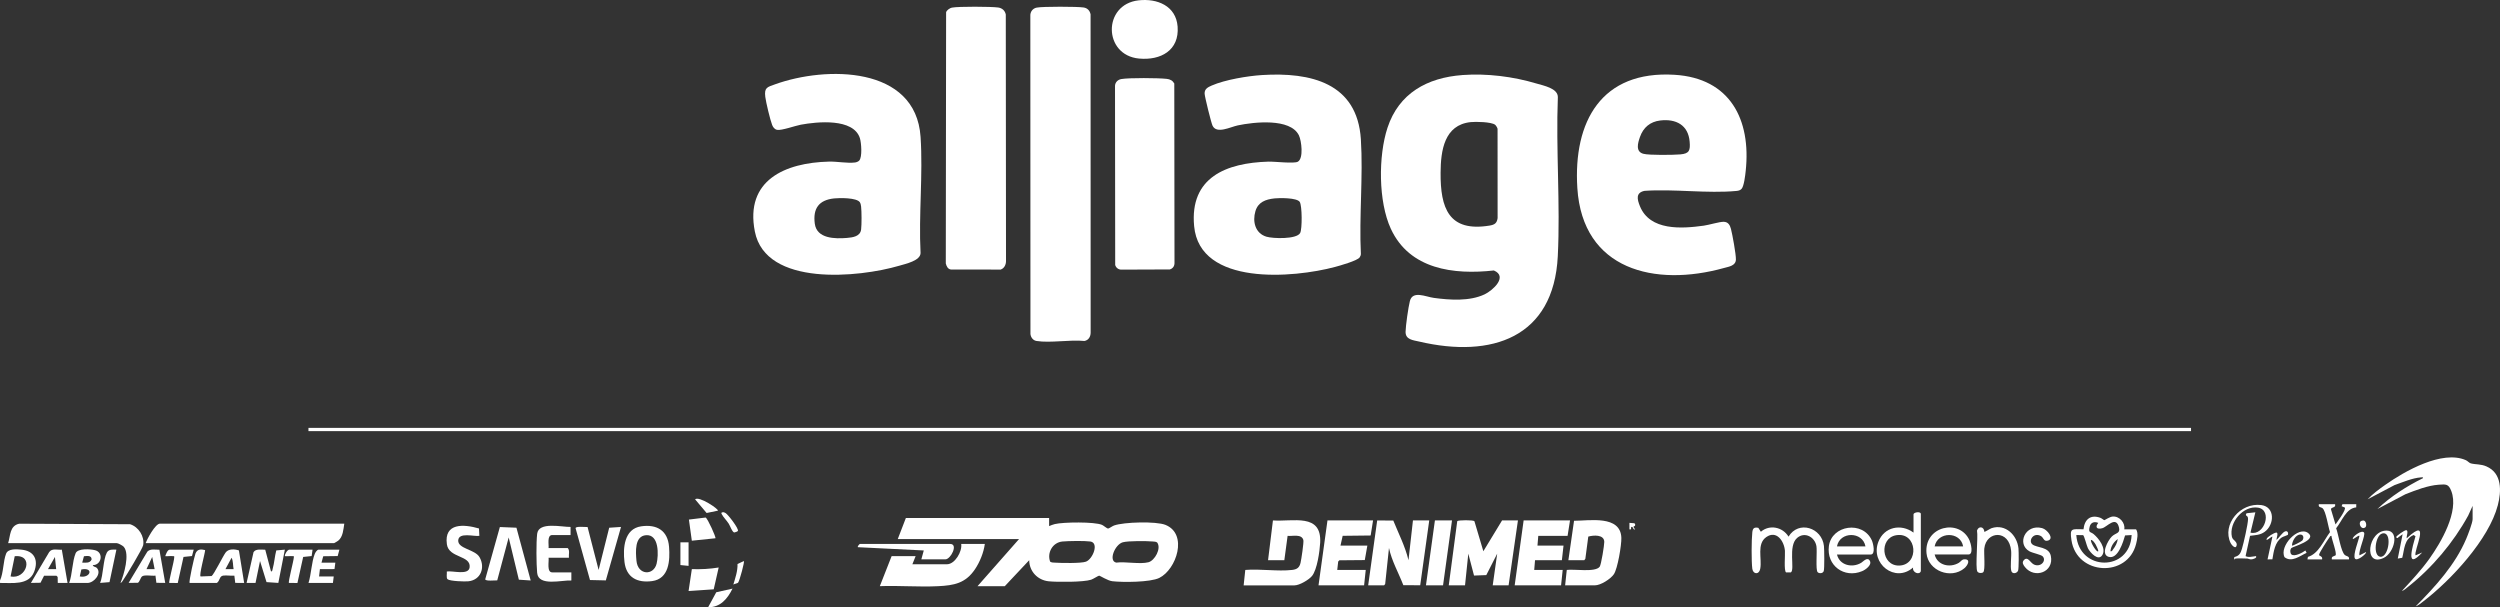 <svg xmlns="http://www.w3.org/2000/svg" fill="none" viewBox="0 0 2009 488" height="488" width="2009">
<rect x="0" y="0" width="2009" height="488" fill="#333333" stroke="none"/>
<g clip-path="url(#clip0_3094_448)">
<path fill="white" d="M0 468.442V466.483C2.868 460.26 2.506 451.039 4.89 444.951C6.551 440.687 13.433 441.32 17.328 441.712C27.652 442.751 31.108 450.165 27.395 459.567C23.033 470.597 9.584 468.291 0 468.457V468.442ZM8.498 463.213C21.433 465.956 27.667 445.403 11.834 446.97L8.498 463.213Z"></path>
<path fill="white" d="M1175.2 60.301C1194.8 58.87 1215.93 61.492 1234.69 67.112C1240.43 68.829 1251.89 70.924 1251.89 78.021C1250.26 120.211 1253.94 163.877 1251.84 205.886C1248.57 271.355 1198.76 288.111 1140.54 274.505C1135.65 273.359 1129.37 273.013 1129.52 266.594C1129.64 261.471 1131.71 246.931 1132.98 241.943C1135.21 233.234 1145.61 238.493 1152.22 239.382C1165.1 241.114 1180.95 242.245 1192.99 236.549C1199.62 233.415 1211.95 222.235 1200.48 217.353C1168.15 220.939 1132.75 216.479 1117.67 183.842C1107.59 162.009 1107.55 125.334 1114.99 102.672C1124.1 74.932 1146.96 62.38 1175.21 60.316L1175.2 60.301ZM1181.75 98.136C1160.58 100.427 1157.78 121.039 1157.66 138.684C1157.45 167.207 1164.15 186.69 1197.08 181.265C1200.98 180.617 1202.92 179.427 1203.48 175.253L1203.44 103.516C1203.27 102.611 1202.17 100.803 1201.47 100.261C1198.39 97.895 1185.81 97.699 1181.75 98.136Z"></path>
<path fill="white" d="M1014.3 60.301C1053.18 57.891 1090.7 66.54 1093.6 111.939C1095.5 141.878 1092.11 173.807 1093.6 203.958C1093.59 205.043 1093.22 205.992 1092.59 206.866C1090.63 209.563 1076.67 213.48 1072.8 214.52C1039.7 223.395 964.051 230.1 959.599 181.687C955.976 142.421 985.485 130.894 1019.34 129.884C1024.37 129.734 1039.9 131.662 1042.95 129.945C1047.69 127.278 1045.87 113.039 1043.81 108.79C1036.91 94.626 1007.34 98.106 994.707 100.758C988.699 102.024 977.726 107.901 974.406 101.015C973.289 98.679 968.187 77.991 968.036 75.339C967.825 71.497 970.647 70.081 973.726 68.74C984.413 64.068 1002.62 61.025 1014.31 60.301H1014.3ZM1024.11 159.447C1017.03 160.216 1011.02 162.416 1008.86 169.678C1006.36 178.086 1008.68 187.489 1017.72 190.216C1022.87 191.768 1041.98 192.401 1044.8 187.247C1046.51 184.128 1046.43 165.249 1044.46 162.25C1042.19 158.815 1028.12 159.01 1024.11 159.432V159.447Z"></path>
<path fill="white" d="M690.472 129.04C693.038 126.252 692.178 114.65 691 110.989C685.763 94.806 656.677 97.774 643.561 100.2C639.048 101.029 627.879 105.082 624.437 104.329C622.415 103.877 621.222 102.249 620.498 100.426C618.958 96.569 615.502 82.134 614.989 77.885C614.053 70.306 616.543 70.019 622.822 67.759C663.681 53.023 735.934 52.707 739.768 109.979C741.806 140.281 738.168 172.782 739.768 203.309C739.708 209.502 727.799 212.018 722.577 213.555C690.427 223.018 615.351 230.627 606.597 186.026C598.491 144.71 631.033 130.728 666.126 129.869C672.888 129.703 680.782 131.345 687.106 130.577C688.208 130.441 689.733 129.839 690.472 129.04ZM670.262 159.447C658.021 160.758 653.161 167.553 654.761 179.743C656.36 191.933 671.167 191.963 680.525 191.21C685.265 190.818 691.317 190.049 691.997 184.384C692.48 180.346 692.434 170.175 691.997 166.107C691.861 164.962 691.619 163.515 690.985 162.551C688.51 158.769 674.579 158.98 670.277 159.447H670.262Z"></path>
<path fill="white" d="M1399.44 151.854C1398.29 153.014 1397.01 153.285 1395.46 153.436C1372.11 155.651 1345.21 151.703 1321.5 153.375C1314.28 154.897 1315.67 160.261 1317.8 165.58C1325.83 185.651 1351.53 183.797 1369.15 181.341C1373.56 180.723 1381.42 178.252 1385.04 178.237C1388.66 178.222 1390.19 180.814 1390.99 183.918C1392.17 188.483 1395.08 204.335 1394.97 208.539C1394.85 213.586 1389.37 214.249 1385.55 215.319C1329.96 230.839 1271.73 217.037 1267.55 151.115C1264.17 97.625 1286.92 56.474 1345.74 60.106C1390.35 62.863 1407.26 96.088 1402.85 137.343C1402.5 140.643 1401.51 149.759 1399.44 151.884V151.854ZM1334.13 96.826C1326.09 97.79 1320.56 102.431 1317.9 109.995C1316.2 114.832 1314.07 121.869 1320.67 123.601C1325.35 124.822 1344.76 124.551 1350.33 124.069C1357.63 123.451 1358.37 120.769 1357.81 113.943C1356.73 100.442 1346.79 95.304 1334.13 96.826Z"></path>
<path fill="white" d="M833.082 6.118C837.836 5.154 865.699 5.229 870.831 6.013C873.88 6.48 875.827 8.605 876.385 11.558L876.446 267.228C876.446 270.452 874.831 273.376 871.48 274.008C859.767 272.803 844.206 275.786 832.961 274.008C830.153 273.571 828.387 271.13 828.07 268.448L827.98 12.793C827.799 9.524 829.851 6.766 833.066 6.118H833.082Z"></path>
<path fill="white" d="M765.065 6.118C770.046 5.109 796.687 5.26 802.135 6.028C805.335 6.48 807.629 8.544 808.248 11.663L808.429 209.82C808.429 212.713 807.011 215.636 804.143 216.63L764.295 216.6C761.669 216.344 760.628 213.978 760.039 211.703L760.296 9.825C760.839 8.107 763.345 6.435 765.065 6.088V6.118Z"></path>
<path fill="white" d="M901.11 63.526C907.208 62.426 931.026 62.622 937.576 63.376C940.278 63.677 942.286 64.686 943.659 67.097L943.825 211.145C943.946 213.707 942.527 215.816 940.052 216.524L900.929 216.675C898.665 216.615 896.778 215.108 896.174 212.938L896.023 68.906C896.205 66.013 898.333 64.023 901.095 63.526H901.11Z"></path>
<path fill="white" d="M843.07 416.248V422.772C844.549 422.17 846.073 421.522 847.643 421.145C854.315 419.503 879.642 419.186 885.589 421.793C886.992 422.411 889.453 424.731 890.494 424.731C891.234 424.731 893.845 422.787 895.233 422.29C903.097 419.473 929.089 418.764 936.605 421.808C954.823 429.206 945.45 457.594 931.594 464.42C924.349 467.991 902.192 468.036 893.845 467.072C890.177 466.65 883.883 462.581 883.309 462.581C882.645 462.581 878.434 465.339 876.804 465.866C870.706 467.87 849.711 467.825 842.768 467.132C833.847 466.228 827.146 459.176 827.07 450.181L807.449 471.05H785.533L818.89 433.214H721.43L727.965 416.248H843.085H843.07ZM843.885 451.326C845.107 452.2 846.541 452.064 847.96 452.155C852.82 452.486 868.88 452.787 872.699 451.341C878.223 449.246 883.43 436.122 876.14 435.143C871.37 434.495 858.858 434.706 853.847 435.143C845.922 435.836 841.243 444.154 843.885 451.326ZM929.904 435.972C928.892 435.233 927.685 435.233 926.493 435.143C921.451 434.706 906.614 434.555 902.237 435.791C895.898 437.584 890.509 450.859 897.045 452.109C904.426 451.145 916.048 453.601 922.885 451.823C927.957 450.497 933.451 440.703 929.904 435.972Z"></path>
<path fill="white" d="M1760.71 343.848H247.883V346.454H1760.71V343.848Z"></path>
<path fill="white" d="M1987.01 406.469L1983.44 414.32C1971.55 436.002 1954.45 456.344 1934.99 471.668C1933.57 472.783 1931.81 474.516 1930.1 474.937C1937.79 466.605 1945.6 458.303 1952.22 449.051C1961.66 435.837 1976.24 410.914 1969.84 394.536C1967.63 388.87 1965.66 389.096 1959.87 389.503C1950.84 390.136 1941.26 393.933 1932.93 397.203L1910.48 409.046C1921.06 398.981 1934.03 390.724 1947.1 384.26C1947.28 383.22 1946.19 383.566 1945.48 383.627C1938.47 384.124 1930.83 387.529 1924.23 389.835L1902.63 401.226C1906.65 396.916 1911.96 393.029 1916.82 389.609C1932.37 378.669 1962.49 361.417 1981.57 369.795C1982.9 370.382 1984.35 372.07 1985.53 372.371C1989.66 373.441 1993.36 372.748 1998.12 374.812C2010.75 380.312 2010.19 394.747 2007.23 406.063C2000.11 433.365 1969.77 466.047 1947.69 483.014C1945.76 484.505 1943.49 486.479 1941.21 487.308C1956.97 471.366 1973.03 453.888 1981.87 432.959C1983.22 429.794 1986.99 420.091 1986.99 417.183V406.424L1987.01 406.469Z"></path>
<path fill="white" d="M276.671 420.812C275.946 425.393 275.645 431.465 271.766 434.509C271.298 434.871 268.686 436.468 268.49 436.468H117.07C118.217 433.063 124.859 420.812 128.511 420.812H276.656H276.671Z"></path>
<path fill="white" d="M914.876 0.287C929.91 -1.446 945.064 4.686 946.332 21.382C947.781 40.548 932.702 48.669 915.359 47.057C886.455 44.375 886.032 3.602 914.876 0.287Z"></path>
<path fill="white" d="M1164.22 470.386L1171.04 418.809C1171.67 417.875 1183.93 417.769 1184.84 418.839L1192.02 442.978L1207.07 418.191H1219.82L1212.31 470.371H1199.55L1203.15 444.921L1194.39 462.144L1184.53 462.521L1179.93 444.936L1177.3 470.371H1164.22V470.386Z"></path>
<path fill="white" d="M6.539 436.47C8.441 430.458 7.686 422.532 15.414 420.859L104.527 421.266C111.365 423.391 116.21 430.955 115.078 438.067C114.64 440.764 101.116 463.305 98.656 466.68C98.173 467.343 97.69 468.263 96.814 468.428C99.607 461.783 104.497 445.284 99.441 439.393C98.641 438.459 94.928 436.47 93.871 436.47H6.539Z"></path>
<path fill="white" d="M1099.47 470.387L1106.7 418.237L1119.65 418.313C1123.92 428.875 1129.19 439.046 1131.86 450.181L1135.45 418.207H1148.54L1141.28 470.311L1127.72 470.266C1123.88 460.291 1118.43 450.904 1116.18 440.372L1113.13 469.302L1112.25 470.387H1099.5H1099.47Z"></path>
<path fill="white" d="M999.398 470.387L1000.71 458.001C1012.64 457.007 1026.66 459.327 1038.31 458.001C1042.28 457.549 1044.18 456.148 1045.1 452.381C1045.72 449.865 1047.85 435.731 1047.38 434.013C1045.98 428.8 1038.67 431.06 1034.72 430.623L1032.09 450.181H1019.01L1022.93 418.222C1039.08 419.367 1062.23 412.09 1060.89 436.183C1060.51 442.948 1058.49 457.79 1054.31 462.883C1051.77 465.972 1044.2 470.402 1040.27 470.402H999.398V470.387Z"></path>
<path fill="white" d="M791.405 437.131C790.484 444.062 787.36 451.762 783.435 457.548C775.843 468.713 766.757 470.431 753.822 471.064C738.471 471.832 722.457 470.446 707.031 471.033L716.51 446.91H735.8L733.189 453.434H760.991C767.436 453.434 773.353 443.052 772.432 437.131H791.405Z"></path>
<path fill="white" d="M1261.67 418.207L1259.71 430.608H1236.16L1235.51 438.428H1256.45L1255.13 450.166H1233.55L1232.9 458.001H1255.78L1254.48 470.387H1217.2L1224.39 418.207H1261.67Z"></path>
<path fill="white" d="M1103.39 418.207L1101.46 430.322L1078.97 430.578L1077.22 438.428H1098.81L1096.75 450.075L1076.33 450.256L1075.37 451.251L1074.61 458.001H1097.51L1096.19 470.387H1059.56L1066.76 418.207H1103.39Z"></path>
<path fill="white" d="M1257.74 470.386L1259.06 458C1264.87 457.111 1282.03 460.185 1285.53 455.378C1286.72 453.736 1289.23 438.08 1289.2 435.489C1289.12 429.401 1280.56 429.989 1276.34 431.209L1273.98 449.08L1273.11 450.165H1260.35L1264.9 418.492C1277.09 418.507 1302.34 413.731 1302.92 432.234C1303.1 437.915 1299.96 457.005 1296.88 461.481C1294.22 465.338 1286.27 470.386 1281.62 470.386H1257.74Z"></path>
<path fill="white" d="M1707.08 425.379H1716.56C1718.6 428.378 1717.42 433.727 1716.56 437.132C1709.74 464.405 1668.91 462.461 1664.62 434.118C1663.1 424.038 1664.91 425.228 1674.3 425.319C1675.14 417.363 1679.97 413.235 1687.9 416.128C1688.88 416.489 1690.72 418.026 1691.04 418.026C1691.41 418.026 1695.31 415.269 1697.77 415.088C1703.19 414.681 1708.02 420.136 1707.06 425.394L1707.08 425.379ZM1686.14 420.181C1682.9 418.84 1680.09 419.834 1679.23 423.39C1678.01 428.498 1679.99 427.112 1682.55 429.297C1686.58 432.747 1692.7 440.567 1689.47 445.977C1686.24 451.386 1679.56 443.988 1677.84 440.537C1676.82 438.473 1674.88 430.351 1673.98 430.05L1668.5 429.975C1670.67 459.297 1711.64 459.673 1712.98 429.975L1707.71 430.276C1706.22 435.384 1701.99 449.683 1694.48 447.468C1687.84 445.51 1693.9 434.375 1696.92 431.271C1699.94 428.167 1703.97 428.92 1702.87 424.083C1700.56 414.033 1693.31 423.39 1689.45 424.46C1685.16 425.65 1683.31 423.827 1686.16 420.211L1686.14 420.181ZM1695.96 442.993C1697.31 443.295 1697.43 442.27 1698.05 441.502C1699.83 439.287 1701.53 436.092 1701.83 433.199C1698.64 435.399 1696.23 439.091 1695.96 442.978V442.993ZM1686.14 442.993C1686.55 442.571 1684.54 438.368 1684.08 437.569C1683.41 436.454 1681.78 433.877 1680.27 433.877C1679.7 435.535 1684.86 444.334 1686.16 443.008L1686.14 442.993Z"></path>
<path fill="white" d="M515.235 422.953C527.808 421.13 536.623 426.314 537.649 439.392C538.524 450.392 537.694 465.113 524.05 466.966C512.126 468.579 503.326 464.104 501.832 451.627C500.504 440.507 501.515 424.942 515.235 422.953ZM519.174 430.081C509.816 430.774 510.843 443.536 511.446 450.512C512.473 462.386 525.272 462.763 527.657 452.938C529.317 446.067 529.74 429.297 519.19 430.081H519.174Z"></path>
<path fill="white" d="M1460.66 459.794C1458.89 458.016 1460.36 442.858 1459.69 438.91C1458.46 431.648 1450.41 426.962 1444.19 432.265C1436.6 438.745 1442.61 457.76 1439.14 459.99H1435.26C1433.43 458.544 1434.62 445.932 1434.37 442.632C1433.76 434.827 1427.6 425.816 1419.35 431.618C1411.53 437.117 1416 448.825 1414.56 456.856C1413.61 462.205 1408.74 461.497 1408.15 457.052C1407.39 451.281 1407.48 433.546 1408.16 427.655C1408.54 424.43 1409.69 423.541 1412.99 424.159L1415.03 427.323C1422.02 421.266 1432.57 423.511 1437.26 431.241C1445.32 417.921 1464.12 424.038 1465.72 438.745C1466.03 441.592 1466.2 456.766 1465.58 458.83C1464.96 460.894 1461.96 461.105 1460.63 459.779L1460.66 459.794Z"></path>
<path fill="white" d="M426.441 466.469L416.947 465.836L408.782 431.903L399.575 466.408C397.899 466.273 390.232 467.237 389.93 465.519L401.688 423.525L415.015 424.068L426.456 466.469H426.441Z"></path>
<path fill="white" d="M472.161 423.495L481.051 458.016L489.548 424.083L499.042 423.45L486.847 466.408L474.108 466.107L462.516 424.399C462.802 422.682 470.47 423.646 472.145 423.51L472.161 423.495Z"></path>
<path fill="white" d="M459.148 459.96V466.485C451.602 466.017 432.674 471.562 431.648 460.322C430.984 453.059 430.833 436.063 431.663 428.966C432.84 418.946 451.586 423.617 458.499 423.436V429.96H443.783C439.436 429.96 441.142 437.509 440.84 440.402H456.205C458.122 442.301 456.854 445.706 457.186 448.222H440.84C441.262 451.251 439.21 459.96 443.783 459.96H459.148Z"></path>
<path fill="white" d="M1543.57 458.98C1542.62 462.34 1536.55 460.2 1537.36 456.041C1522.93 468.834 1502.71 452.757 1509.46 435.383C1514.12 423.389 1527.64 420.572 1537.7 428V413.324C1537.7 411.848 1542.69 410.717 1543.58 412.676V458.995L1543.57 458.98ZM1523.76 430.11C1509.88 432.445 1511.78 454.791 1526.12 454.489C1542.63 454.143 1540.85 427.232 1523.76 430.11Z"></path>
<path fill="white" d="M1554.68 445.6C1556.79 454.369 1566.98 456.569 1574.13 452.275C1575.82 451.265 1576.37 449.563 1578.53 449.457C1583.9 449.216 1581.42 454.234 1578.53 456.66C1567.73 465.715 1549.52 458.769 1548.14 444.606C1546.03 422.833 1574.69 416.293 1582.71 434.254C1583.72 436.514 1586.15 445.585 1581.82 445.585H1554.68V445.6ZM1577.57 439.076C1575.39 426.78 1557.02 427.052 1554.68 439.076H1577.57Z"></path>
<path fill="white" d="M1476.19 445.6C1478.31 454.37 1488.49 456.569 1495.65 452.275C1497.28 451.296 1500.78 447.032 1502.68 450.814C1504.34 454.128 1499.17 457.835 1496.46 458.965C1481.97 465.053 1467.62 454.4 1469.7 438.805C1471.95 421.929 1496.99 418.192 1504.22 434.269C1505.34 436.755 1507.33 445.6 1503.33 445.6H1476.19ZM1499.09 439.076C1496.84 426.901 1478.44 426.901 1476.19 439.076H1499.09Z"></path>
<path fill="white" d="M385.239 430.607C381.088 431.33 368.621 427.397 368.228 434.238C367.836 441.079 381.767 441.441 385.36 447.754C390.069 456.011 386.446 466.061 376.394 467.131C373.511 467.448 361.738 467.056 359.7 465.504C358.417 464.54 359.293 460.878 359.051 459.296C363.504 458.332 376.786 462.731 377.42 455.725C378.311 446.112 360.651 448.553 359.112 437.387C356.682 419.924 372.877 421.19 384.922 424.685L385.209 430.592L385.239 430.607Z"></path>
<path fill="white" d="M1166.83 418.207L1159.63 470.387H1145.9L1153.1 418.207H1166.83Z"></path>
<path fill="white" d="M152.401 468.443C151.54 467.584 156.28 446.79 157.11 444.771C158.574 441.23 161.382 441.2 164.838 442.044C164.929 443.972 159.616 463.003 161.276 463.244L170.045 462.898C171.796 461.858 179.132 447.031 181.26 444.078C183.63 440.793 188.58 441.2 191.992 442.315L196.203 468.443L189.033 468.412L188.339 462.581C185.531 462.837 182.196 462.204 179.479 462.536C176.128 462.943 176.883 466.649 174.287 468.443H152.371H152.401ZM187.72 457.338C187.086 454.354 187.539 450.919 186.09 448.206L181.184 457.338H187.72Z"></path>
<path fill="white" d="M1594.59 427.338C1594.95 427.685 1599.34 424.777 1600.47 424.415C1611.57 420.769 1620.99 430.005 1622.04 440.719C1622.3 443.31 1622.41 457.037 1621.71 458.634C1620.71 460.894 1617.09 461.512 1616.31 458.845C1615.28 455.38 1616.55 447.002 1616.16 442.677C1614.6 425.304 1596.17 426.6 1594.59 440.704C1594.18 444.305 1595.51 458.032 1593.77 459.779C1592.69 460.879 1589.82 460.638 1589.02 459.297C1587.16 456.208 1589.76 431.738 1588.72 426.374C1590.01 422.366 1594.47 423.195 1594.6 427.338H1594.59Z"></path>
<path fill="white" d="M740.389 449.518L742.351 442.346L689.372 439.724C688.874 439.031 690.776 437.117 691.002 437.117H763.603C770.274 437.117 764.04 449.503 759.678 449.503H740.389V449.518Z"></path>
<path fill="white" d="M213.152 441.757L217.801 459.296C219.054 459.07 218.873 457.94 219.129 457.051C220.457 452.425 220.774 447.031 222.012 442.315L228.91 441.697L223.672 468.427L214.178 467.794L208.956 450.813L205.349 468.427H198.164L203.749 443.686C205.56 440.823 210.224 441.757 213.137 441.757H213.152Z"></path>
<path fill="white" d="M1641.5 447.076C1640.19 445.705 1633.29 444.379 1630.86 443.023C1620.44 437.222 1627.43 420.813 1641.03 424.384C1645.12 425.454 1651.01 432.837 1645.79 434.404C1642.13 435.489 1642.4 431.978 1639.94 430.697C1634 427.563 1629.79 434.555 1633.18 437.433C1636.67 440.386 1646.48 439.12 1648.05 446.73C1650.77 459.884 1634.9 465.338 1627.27 455.71C1625.95 454.052 1624.65 452.079 1626.31 450.195C1629.53 446.564 1631.54 452.335 1634.54 453.676C1640.06 456.147 1644.73 450.451 1641.48 447.061L1641.5 447.076Z"></path>
<path fill="white" d="M55.594 468.442C58.175 461.45 58.039 451.204 60.771 444.59C62.477 440.476 72.68 441.184 76.408 442.149C83.547 444.002 81.57 454.263 74.567 454.112C74.883 455.589 76.891 455.499 77.661 456.237C82.159 460.607 75.593 468.457 70.31 468.457H55.594V468.442ZM66.069 452.123C68.937 452.169 72.333 452.741 73.616 449.577C73.616 446.111 70.053 446.759 67.457 447L66.054 452.123H66.069ZM64.107 463.213C72.68 464.976 75.714 455.604 65.374 457.638L64.107 463.213Z"></path>
<path fill="white" d="M1876.48 405.158C1876.97 407.69 1875.13 407.448 1873.49 408.398L1873.19 409.392L1876.81 421.462C1878.14 419.503 1885.71 409.453 1884.26 407.84L1881.73 406.801L1882.38 405.173H1893.5L1893.46 407.735C1885.35 408.398 1881.95 418.915 1877.32 424.505C1879.1 428.98 1881.11 443.28 1884.29 445.977C1885.76 447.212 1888.19 446.805 1887.61 449.518H1873.88C1873.38 446.986 1875.22 447.242 1876.85 446.293C1878.09 444.56 1873.73 433.455 1873.55 430.608C1872.51 430.442 1872.26 431.451 1871.77 432.099C1870.38 433.923 1863.9 444.018 1863.66 445.585L1863.71 446.293C1865.14 447.182 1866.45 447.484 1866.03 449.533H1854.26L1854.65 447.514C1863.18 445.073 1867.34 434.314 1872.4 427.594C1871 423.752 1869.11 410.613 1866.38 408.413C1865.1 407.373 1862.82 407.901 1863.42 405.173H1876.51L1876.48 405.158Z"></path>
<path fill="white" d="M1796.36 448.87C1796.18 448.9 1795.62 449.85 1795.38 449.518L1795.47 447.65C1799.46 446.716 1800.5 444.712 1801.61 441.05C1802.99 436.53 1806.41 421.462 1806.53 417.198C1806.64 413.431 1803.58 415.269 1805.33 412.452L1812.41 411.698L1808.48 428.001C1819.73 430.97 1826.44 409.83 1814.53 407.946C1802.66 406.063 1790.96 419.895 1793.57 431.452C1794.22 434.36 1798.37 435.189 1797.28 438.669C1796.39 441.532 1793.21 437.841 1792.53 436.409C1785.34 421.432 1800.38 403.577 1817.25 405.882C1828.34 407.404 1827.82 421.583 1819.92 427.354C1816.18 430.081 1812.47 429.975 1808.13 430.578L1804.54 446.911C1807.18 448.117 1809.1 447.333 1811.58 447.077C1812.54 446.972 1813.28 446.399 1813.04 447.891C1812.62 448.705 1810.29 449.428 1809.36 449.503C1807.67 449.639 1806.67 448.87 1806.17 448.87C1803.21 448.87 1799.11 448.494 1796.36 448.87Z"></path>
<path fill="white" d="M49.673 441.727L54.276 468.427H46.428L46.337 463.635L45.356 462.656H35.409L32.557 468.291L24.844 468.427L39.545 443.625C41.839 440.37 46.201 442.028 49.673 441.727ZM45.13 457.352L44.149 447.573L38.579 457.352H45.13Z"></path>
<path fill="white" d="M128.097 441.773L132.761 468.428L125.667 468.338L124.928 462.552C122.271 463.004 116.038 461.648 114.136 463.215C112.958 464.179 112.098 467.886 110.755 468.323L103.344 468.413L118.392 443.31C120.852 440.733 124.882 441.803 128.112 441.773H128.097ZM124.264 457.338L122.317 447.559L117.728 457.338H124.264Z"></path>
<path fill="white" d="M272.743 441.697L271.37 446.85L259.748 447.001L258.359 452.139H269.483L268.804 457.323L257.076 457.368L256.412 463.229H268.185L267.536 468.443H247.914C250.133 461.496 250.344 451.657 252.955 445.088C253.408 443.942 254.827 441.697 256.095 441.697H272.773H272.743Z"></path>
<path fill="white" d="M577.531 456.041L573.546 473.58L553.336 474.951L555.962 457.352C563.222 457.593 570.392 457.216 577.531 456.041Z"></path>
<path fill="white" d="M574.907 432.552L555.949 434.51L553.609 417.529L567.058 415.887C568.688 416.685 575.616 431.949 574.907 432.552Z"></path>
<path fill="white" d="M251.162 441.697L250.438 446.85L243.631 447.559L239.012 468.488L232.19 468.443C231.435 467.674 235.948 450.843 236.129 447.89C236.205 446.534 236.129 447.061 235.163 446.911C233.956 446.745 229.231 447.167 228.929 446.911C228.703 445.253 231.027 441.697 232.522 441.697H251.162Z"></path>
<path fill="white" d="M155.664 441.697L154.275 446.835L147.468 447.544L142.849 468.488L136.057 468.443C135.318 467.704 139.981 451.039 140.012 447.905C140.012 446.519 140.057 447.076 139.031 446.926C137.144 446.639 134.759 447.137 132.797 446.926C133.28 445.464 134.608 441.712 136.389 441.712H155.679L155.664 441.697Z"></path>
<path fill="white" d="M1934.04 432.566C1954.57 413.46 1938.97 443.731 1941.23 446.263L1946.45 443.973C1932.66 459.086 1938.87 438.669 1941.08 430.909L1939.58 429.929C1931.95 433.214 1932.26 441.306 1930.45 448.237L1926.85 448.87L1930.75 429.312L1927.16 431.918C1926.66 433.048 1925.53 431.888 1925.55 431.587C1925.61 430.638 1932.54 425.801 1933.7 426.042C1935.75 426.464 1933.61 431.15 1934.04 432.566Z"></path>
<path fill="white" d="M93.532 441.698L88.008 467.81L80.461 468.428C83.042 462.04 82.861 449.714 85.834 444.109C87.404 441.156 90.695 441.638 93.547 441.698H93.532Z"></path>
<path fill="white" d="M1918.02 426.389C1928.49 426.6 1924.07 444.275 1915.53 448.343C1899.06 456.208 1902.53 426.073 1918.02 426.389ZM1914.23 428.755C1908.72 430.382 1906.71 446.866 1912.89 447.424C1919.81 448.042 1922.77 426.238 1914.23 428.755Z"></path>
<path fill="white" d="M1841.32 445.449C1843.57 447.724 1850.48 444.093 1852.61 442.36L1853.58 444.289C1848.19 446.685 1841.71 452.23 1835.87 447.785C1831.32 438.91 1846.92 422.29 1854.85 428.362C1862.2 433.998 1842.73 439.226 1841.44 440.356C1840.16 441.486 1840.21 444.349 1841.31 445.464L1841.32 445.449ZM1850.12 434.329C1851.56 432.626 1851.27 429.643 1848.69 429.568C1844.79 429.447 1841.91 434.992 1841.82 438.428C1842.27 438.895 1849.43 435.158 1850.12 434.329Z"></path>
<path fill="white" d="M588.653 473.008C584.653 481.144 578.918 488.121 569.031 488L575.582 475.946L588.653 473.008Z"></path>
<path fill="white" d="M553.332 435.82V454.73L546.781 454.082V435.82H553.332Z"></path>
<path fill="white" d="M1838.45 429.868C1838.32 430.094 1834.6 431.239 1833.64 431.902C1828.08 435.639 1827.1 443.429 1826.09 449.486L1822.2 449.516L1826.12 431.254C1825.65 430.727 1820.27 435.91 1821.55 432.897C1822.23 431.3 1827.3 428.241 1829.07 427.985C1831.39 427.653 1829.19 432.806 1829.4 433.861C1831.36 432.324 1834.15 427.623 1836.54 426.96C1838.54 426.387 1839.15 428.723 1838.45 429.883V429.868Z"></path>
<path fill="white" d="M1896.1 446.248L1901.32 443.642C1902.27 444.576 1894.12 451.417 1892.46 448.885C1890.57 445.992 1895.48 434.239 1896.08 430.593C1895.13 429.719 1889.56 435.234 1890.86 432.235C1891.63 430.442 1898.07 425.621 1899.73 427.956C1901.17 429.99 1895.02 442.768 1896.1 446.248Z"></path>
<path fill="white" d="M576.879 410.372L567.838 412.24L558.57 401.256C561.755 398.348 577.966 409.332 576.879 410.372Z"></path>
<path fill="white" d="M580.475 411.698C581.531 411.442 582.241 411.803 583.116 412.315C585.048 413.446 594.104 425.123 592.942 426.735C592.686 427.097 590.663 427.88 590.135 427.896C588.58 427.971 586.663 422.486 585.637 420.874C584.112 418.478 581.154 415.45 580.097 413.34C579.72 412.587 579.222 411.999 580.46 411.698H580.475Z"></path>
<path fill="white" d="M597.802 450.828C598.436 451.476 594.452 466.242 593.274 468.005C592.625 468.985 590.361 469.015 589.305 469.753C590.92 464.359 592.837 458.95 592.671 453.224L597.802 450.843V450.828Z"></path>
<path fill="white" d="M1896.91 419.036C1897.36 418.524 1898.39 418.373 1899.07 418.253C1901.48 418.192 1902.18 422.788 1900.73 423.798C1897.56 426.043 1895.16 421.025 1896.91 419.036Z"></path>
<path fill="white" d="M1313.78 422.622C1313.54 423.044 1311.37 422.441 1313.99 425.379C1312.14 426.073 1312.64 422.999 1311.05 423.421C1310.19 423.662 1311.63 425.982 1309.41 425.379V420.166L1313.35 420.482C1314.13 421.025 1314.24 421.839 1313.77 422.637L1313.78 422.622Z"></path>
</g>
<defs>
<clipPath id="clip0_3094_448">
<rect fill="white" height="488" width="2009"></rect>
</clipPath>
</defs>
</svg>
